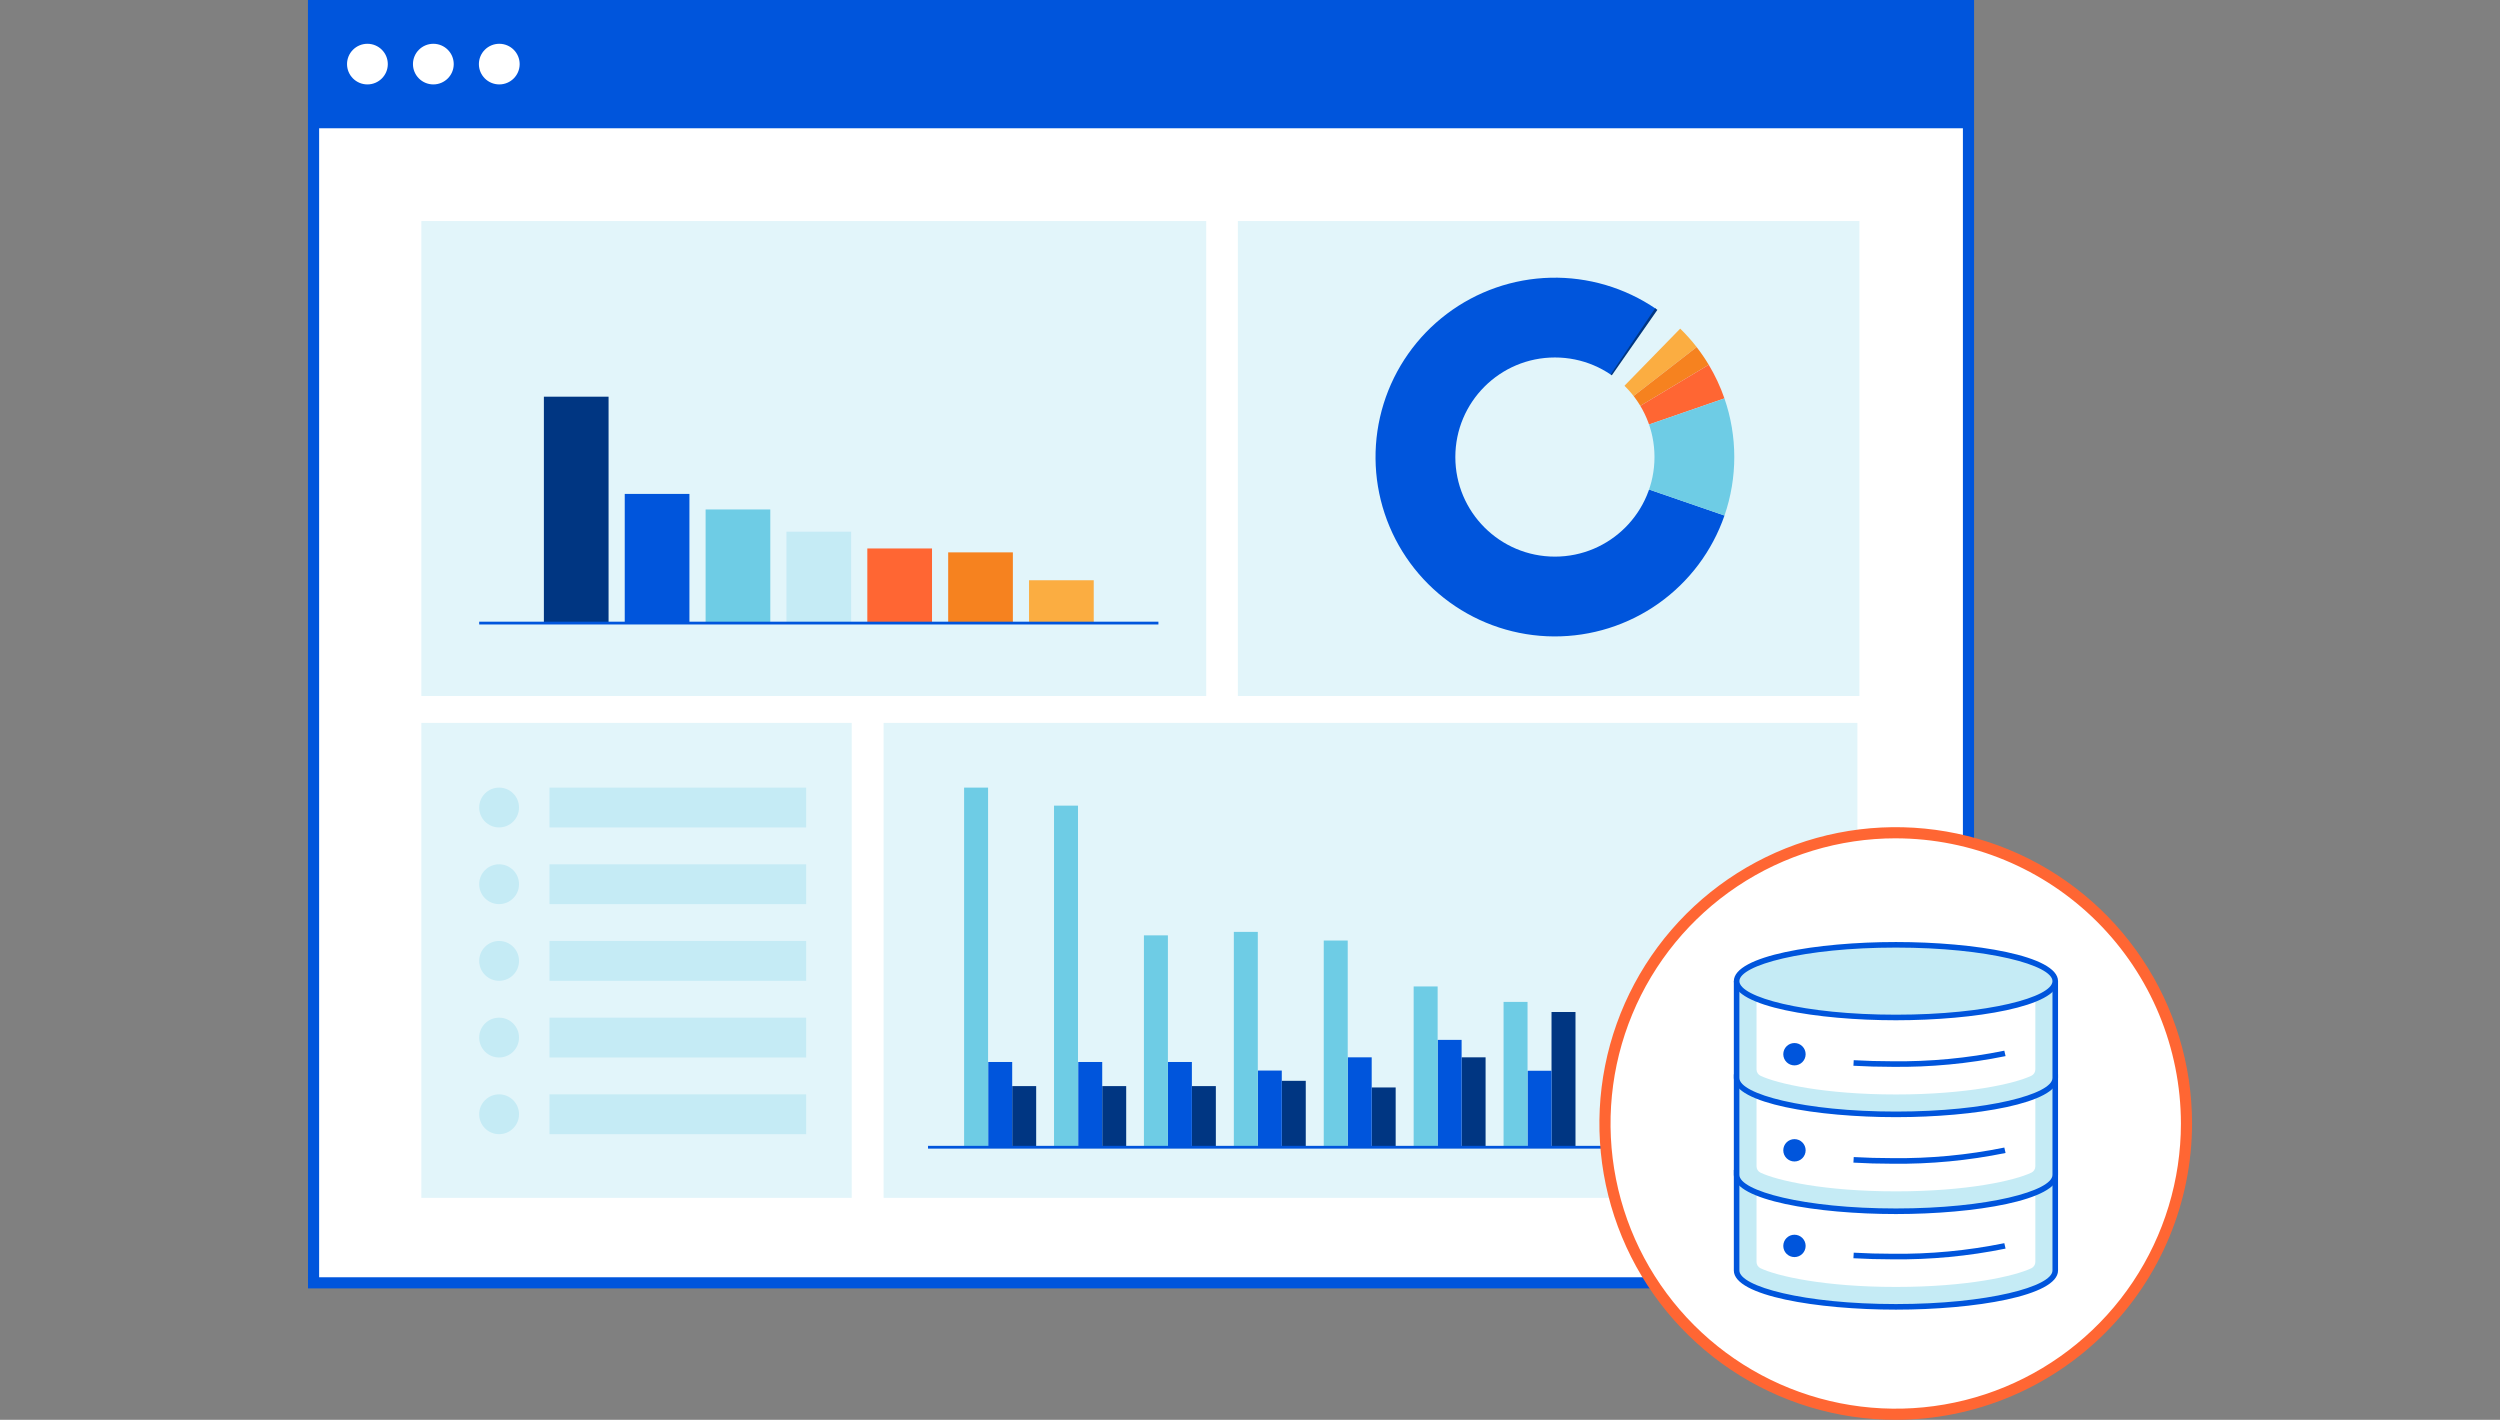 <svg width="449" height="255" viewBox="0 0 449 255" fill="none" xmlns="http://www.w3.org/2000/svg">
<rect x="0" y="0" width="449" height="255" fill="#808080" stroke="none"/>
<g clip-path="url(#clip0)">
<path d="M353.538 1.004H56.316V230.398H353.538V1.004Z" fill="white"/>
<path d="M354.545 0H55.308L55.316 231.4H354.538L354.545 0ZM352.538 229.4H57.316V23.032H352.538V229.4Z" fill="#0055DC"/>
<path d="M65.988 15.162C68.01 15.162 69.649 13.528 69.649 11.513C69.649 9.498 68.01 7.864 65.988 7.864C63.966 7.864 62.327 9.498 62.327 11.513C62.327 13.528 63.966 15.162 65.988 15.162Z" fill="white"/>
<path d="M77.829 15.162C79.851 15.162 81.49 13.528 81.49 11.513C81.49 9.498 79.851 7.864 77.829 7.864C75.807 7.864 74.168 9.498 74.168 11.513C74.168 13.528 75.807 15.162 77.829 15.162Z" fill="white"/>
<path d="M89.67 15.162C91.692 15.162 93.331 13.528 93.331 11.513C93.331 9.498 91.692 7.864 89.67 7.864C87.648 7.864 86.009 9.498 86.009 11.513C86.009 13.528 87.648 15.162 89.67 15.162Z" fill="white"/>
<path d="M216.636 39.698H75.675V125.001H216.636V39.698Z" fill="#E2F5FA"/>
<path d="M170.293 99.206V111.904H181.911V99.206H170.293Z" fill="#F6821F"/>
<path d="M155.771 98.505V111.905H167.389V98.505H155.771Z" fill="#FF6633"/>
<path d="M141.247 95.488V111.905H152.865V95.488H141.247Z" fill="#C5EBF5"/>
<path d="M126.726 91.501V111.905H138.344V91.501H126.726Z" fill="#6ECCE5"/>
<path d="M97.681 71.245V111.905H109.299V71.245H97.681Z" fill="#003682"/>
<path d="M112.203 88.708V111.905H123.821V88.708H112.203Z" fill="#0055DC"/>
<path d="M184.815 104.213V111.904H196.433V104.213H184.815Z" fill="#FBAD41"/>
<path d="M208.051 111.655H86.062V112.155H208.051V111.655Z" fill="#0055DC"/>
<path d="M333.952 39.698H222.32V125.001H333.952V39.698Z" fill="#E2F5FA"/>
<path d="M279.262 82.086L309.718 92.586C307.522 98.955 303.385 104.476 297.888 108.372C292.391 112.267 285.812 114.341 279.074 114.302C272.337 114.264 265.782 112.113 260.33 108.154C254.879 104.196 250.806 98.627 248.684 92.233C246.562 85.838 246.499 78.94 248.502 72.507C250.506 66.075 254.475 60.432 259.853 56.373C265.23 52.315 271.745 50.044 278.48 49.88C285.215 49.717 291.832 51.67 297.4 55.463L279.262 82.086Z" fill="#0055DC"/>
<path d="M279.262 82.086L301.762 59.024C302.295 59.541 302.807 60.074 303.298 60.624C303.789 61.174 304.262 61.743 304.719 62.331L279.262 82.086Z" fill="#FBAD41"/>
<path d="M279.262 82.086L304.715 62.336C305.109 62.843 305.487 63.362 305.85 63.892C306.213 64.422 306.559 64.962 306.889 65.513L279.262 82.086Z" fill="#F6821F"/>
<path d="M279.262 82.086L306.889 65.513C308.035 67.423 308.979 69.446 309.708 71.551L279.262 82.086Z" fill="#FF6633"/>
<path d="M279.262 82.086L309.708 71.551C312.066 78.365 312.069 85.773 309.718 92.59L279.262 82.086Z" fill="#6ECCE5"/>
<path d="M279.262 82.086L297.268 55.371L297.468 55.509L297.668 55.649L279.262 82.086Z" fill="#003682"/>
<path d="M279.262 99.97C289.139 99.97 297.146 91.963 297.146 82.086C297.146 72.209 289.139 64.202 279.262 64.202C269.385 64.202 261.378 72.209 261.378 82.086C261.378 91.963 269.385 99.97 279.262 99.97Z" fill="#E2F5FA"/>
<path d="M152.97 129.831H75.675V215.134H152.97V129.831Z" fill="#E2F5FA"/>
<path d="M89.639 148.607C91.615 148.607 93.216 147.006 93.216 145.03C93.216 143.054 91.615 141.453 89.639 141.453C87.663 141.453 86.062 143.054 86.062 145.03C86.062 147.006 87.663 148.607 89.639 148.607Z" fill="#C5EBF5"/>
<path d="M144.788 141.453H98.687V148.606H144.788V141.453Z" fill="#C5EBF5"/>
<path d="M89.639 162.38C91.615 162.38 93.216 160.779 93.216 158.803C93.216 156.827 91.615 155.226 89.639 155.226C87.663 155.226 86.062 156.827 86.062 158.803C86.062 160.779 87.663 162.38 89.639 162.38Z" fill="#C5EBF5"/>
<path d="M144.788 155.226H98.687V162.379H144.788V155.226Z" fill="#C5EBF5"/>
<path d="M89.639 176.153C91.615 176.153 93.216 174.552 93.216 172.576C93.216 170.6 91.615 168.999 89.639 168.999C87.663 168.999 86.062 170.6 86.062 172.576C86.062 174.552 87.663 176.153 89.639 176.153Z" fill="#C5EBF5"/>
<path d="M144.788 168.999H98.687V176.152H144.788V168.999Z" fill="#C5EBF5"/>
<path d="M89.639 189.925C91.615 189.925 93.216 188.324 93.216 186.348C93.216 184.372 91.615 182.771 89.639 182.771C87.663 182.771 86.062 184.372 86.062 186.348C86.062 188.324 87.663 189.925 89.639 189.925Z" fill="#C5EBF5"/>
<path d="M144.788 182.772H98.687V189.925H144.788V182.772Z" fill="#C5EBF5"/>
<path d="M89.639 203.698C91.615 203.698 93.216 202.097 93.216 200.121C93.216 198.145 91.615 196.544 89.639 196.544C87.663 196.544 86.062 198.145 86.062 200.121C86.062 202.097 87.663 203.698 89.639 203.698Z" fill="#C5EBF5"/>
<path d="M144.788 196.545H98.687V203.698H144.788V196.545Z" fill="#C5EBF5"/>
<path d="M333.594 129.831H158.693V215.134H333.594V129.831Z" fill="#E2F5FA"/>
<path d="M278.653 206.045H282.959V181.756H278.653V206.045Z" fill="#003682"/>
<path d="M274.346 206.045H278.652V192.309H274.346V206.045Z" fill="#0055DC"/>
<path d="M270.04 206.044H274.346V179.942H270.04V206.044Z" fill="#6ECCE5"/>
<path d="M262.505 206.044H266.811V189.896H262.505V206.044Z" fill="#003682"/>
<path d="M258.199 206.045H262.505V186.762H258.199V206.045Z" fill="#0055DC"/>
<path d="M253.893 206.044H258.199V177.167H253.893V206.044Z" fill="#6ECCE5"/>
<path d="M246.356 206.044H250.662V195.308H246.356V206.044Z" fill="#003682"/>
<path d="M242.05 206.044H246.356V189.896H242.05V206.044Z" fill="#0055DC"/>
<path d="M237.745 206.044H242.051V168.919H237.745V206.044Z" fill="#6ECCE5"/>
<path d="M230.209 206.045H234.515V194.115H230.209V206.045Z" fill="#003682"/>
<path d="M225.902 206.045H230.208V192.272H225.902V206.045Z" fill="#0055DC"/>
<path d="M221.596 206.044H225.902V167.367H221.596V206.044Z" fill="#6ECCE5"/>
<path d="M214.061 206.045H218.367V195.064H214.061V206.045Z" fill="#003682"/>
<path d="M209.755 206.044H214.061V190.733H209.755V206.044Z" fill="#0055DC"/>
<path d="M197.959 206.045H202.265V195.064H197.959V206.045Z" fill="#003682"/>
<path d="M193.653 206.044H197.959V190.733H193.653V206.044Z" fill="#0055DC"/>
<path d="M181.791 206.045H186.097V195.064H181.791V206.045Z" fill="#003682"/>
<path d="M177.485 206.044H181.791V190.733H177.485V206.044Z" fill="#0055DC"/>
<path d="M205.449 206.044H209.755V167.991H205.449V206.044Z" fill="#6ECCE5"/>
<path d="M189.301 206.044H193.607V144.692H189.301V206.044Z" fill="#6ECCE5"/>
<path d="M173.153 206.045H177.459V141.454H173.153V206.045Z" fill="#6ECCE5"/>
<path d="M293.731 205.794H166.673V206.294H293.731V205.794Z" fill="#0055DC"/>
<path d="M340.472 254.004C369.312 254.004 392.692 230.624 392.692 201.784C392.692 172.944 369.312 149.564 340.472 149.564C311.632 149.564 288.252 172.944 288.252 201.784C288.252 230.624 311.632 254.004 340.472 254.004Z" fill="white"/>
<path d="M340.472 255C329.946 255 319.657 251.879 310.905 246.031C302.153 240.183 295.331 231.871 291.303 222.146C287.275 212.422 286.221 201.721 288.275 191.397C290.328 181.074 295.397 171.591 302.84 164.148C310.283 156.705 319.766 151.636 330.089 149.583C340.413 147.529 351.114 148.583 360.838 152.611C370.563 156.639 378.875 163.461 384.723 172.213C390.571 180.965 393.692 191.254 393.692 201.78C393.676 215.89 388.064 229.417 378.087 239.395C368.109 249.372 354.582 254.984 340.472 255ZM340.472 150.56C330.342 150.56 320.439 153.564 312.016 159.192C303.593 164.82 297.028 172.82 293.151 182.179C289.274 191.538 288.26 201.837 290.236 211.773C292.212 221.708 297.091 230.835 304.254 237.998C311.417 245.161 320.544 250.039 330.479 252.016C340.415 253.992 350.714 252.978 360.073 249.101C369.432 245.224 377.432 238.659 383.06 230.236C388.688 221.813 391.692 211.91 391.692 201.78C391.676 188.201 386.274 175.183 376.672 165.582C367.069 155.98 354.051 150.579 340.472 150.564V150.56Z" fill="#FF6633"/>
<path d="M369.124 210.616H311.9V228.186C311.9 231.786 324.711 234.712 340.514 234.712C356.317 234.712 369.128 231.79 369.128 228.186L369.124 210.616Z" fill="#C5EBF5"/>
<path d="M340.51 235.212C326.396 235.212 311.396 232.749 311.396 228.186V210.116H369.624V228.186C369.624 232.749 354.624 235.212 340.51 235.212ZM312.396 211.112V228.182C312.396 231.032 323.942 234.208 340.51 234.208C357.078 234.208 368.624 231.032 368.624 228.182V211.112H312.396Z" fill="#0055DC"/>
<path d="M340.51 231.135C327.643 231.135 319.184 229.192 316.19 227.778C315.974 227.676 315.792 227.514 315.665 227.312C315.538 227.111 315.472 226.877 315.473 226.638V213.307C315.473 212.973 315.606 212.652 315.843 212.416C316.079 212.18 316.4 212.047 316.734 212.047H364.286C364.452 212.047 364.615 212.079 364.768 212.143C364.921 212.206 365.06 212.299 365.178 212.416C365.295 212.533 365.388 212.672 365.451 212.825C365.514 212.978 365.547 213.141 365.547 213.307V226.638C365.549 226.877 365.482 227.111 365.355 227.313C365.228 227.515 365.046 227.676 364.83 227.778C361.837 229.192 353.376 231.135 340.51 231.135Z" fill="white"/>
<path d="M322.285 225.772C323.394 225.772 324.293 224.873 324.293 223.764C324.293 222.655 323.394 221.756 322.285 221.756C321.176 221.756 320.277 222.655 320.277 223.764C320.277 224.873 321.176 225.772 322.285 225.772Z" fill="#0055DC"/>
<path d="M339.855 226.176C337.493 226.176 335.144 226.11 332.874 225.981L332.93 224.981C335.181 225.109 337.511 225.174 339.855 225.174C346.611 225.259 353.356 224.622 359.976 223.274L360.199 224.249C353.506 225.614 346.686 226.26 339.855 226.176V226.176Z" fill="#0055DC"/>
<path d="M340.51 217.309C356.313 217.309 369.124 214.387 369.124 210.783C369.124 207.179 356.313 204.257 340.51 204.257C324.707 204.257 311.896 207.179 311.896 210.783C311.896 214.387 324.707 217.309 340.51 217.309Z" fill="#C5EBF5"/>
<path d="M340.51 217.678C326.263 217.678 311.528 215.099 311.528 210.784C311.528 206.469 326.263 203.889 340.51 203.889C354.757 203.889 369.492 206.468 369.492 210.784C369.492 215.1 354.756 217.678 340.51 217.678ZM340.51 204.626C323.615 204.626 312.264 207.81 312.264 210.784C312.264 213.758 323.615 216.941 340.51 216.941C357.405 216.941 368.755 213.757 368.755 210.784C368.755 207.811 357.406 204.626 340.51 204.626Z" fill="#0055DC"/>
<path d="M340.51 215.3C325.933 215.3 317.528 212.978 314.81 211.42C314.697 211.356 314.604 211.263 314.538 211.151C314.473 211.039 314.439 210.912 314.439 210.783C314.439 210.653 314.473 210.526 314.538 210.414C314.604 210.302 314.697 210.209 314.81 210.145C317.524 208.587 325.929 206.265 340.51 206.265C355.091 206.265 363.492 208.587 366.21 210.145C366.323 210.209 366.416 210.302 366.482 210.414C366.547 210.526 366.581 210.653 366.581 210.783C366.581 210.912 366.547 211.039 366.482 211.151C366.416 211.263 366.323 211.356 366.21 211.42C363.492 212.979 355.087 215.3 340.51 215.3Z" fill="white"/>
<path d="M369.124 193.448H311.9V211.018C311.9 214.618 324.711 217.544 340.514 217.544C356.317 217.544 369.128 214.622 369.128 211.018L369.124 193.448Z" fill="#C5EBF5"/>
<path d="M340.51 218.044C326.396 218.044 311.396 215.581 311.396 211.018V192.948H369.624V211.018C369.624 215.581 354.624 218.044 340.51 218.044ZM312.396 193.944V211.014C312.396 213.864 323.942 217.04 340.51 217.04C357.078 217.04 368.624 213.864 368.624 211.014V193.944H312.396Z" fill="#0055DC"/>
<path d="M340.51 213.967C327.643 213.967 319.184 212.024 316.19 210.61C315.975 210.508 315.793 210.346 315.666 210.144C315.539 209.942 315.472 209.709 315.473 209.47V196.139C315.473 195.805 315.606 195.484 315.843 195.248C316.079 195.012 316.4 194.879 316.734 194.879H364.286C364.452 194.879 364.616 194.911 364.769 194.975C364.922 195.038 365.061 195.131 365.178 195.248C365.295 195.365 365.388 195.504 365.451 195.657C365.514 195.81 365.547 195.973 365.547 196.139V209.47C365.548 209.709 365.482 209.943 365.355 210.144C365.228 210.346 365.046 210.508 364.83 210.61C361.837 212.024 353.376 213.967 340.51 213.967Z" fill="white"/>
<path d="M322.285 208.603C323.394 208.603 324.293 207.704 324.293 206.595C324.293 205.486 323.394 204.587 322.285 204.587C321.176 204.587 320.277 205.486 320.277 206.595C320.277 207.704 321.176 208.603 322.285 208.603Z" fill="#0055DC"/>
<path d="M339.855 209.008C337.493 209.008 335.144 208.942 332.874 208.808L332.93 207.808C335.181 207.936 337.511 208.001 339.855 208.001C346.611 208.085 353.356 207.448 359.976 206.101L360.199 207.076C353.506 208.443 346.686 209.09 339.855 209.008V209.008Z" fill="#0055DC"/>
<path d="M340.51 200.141C356.313 200.141 369.124 197.219 369.124 193.615C369.124 190.011 356.313 187.089 340.51 187.089C324.707 187.089 311.896 190.011 311.896 193.615C311.896 197.219 324.707 200.141 340.51 200.141Z" fill="#C5EBF5"/>
<path d="M340.51 200.51C326.263 200.51 311.528 197.931 311.528 193.615C311.528 189.299 326.263 186.721 340.51 186.721C354.757 186.721 369.492 189.3 369.492 193.615C369.492 197.93 354.756 200.51 340.51 200.51ZM340.51 187.458C323.615 187.458 312.264 190.642 312.264 193.615C312.264 196.588 323.615 199.773 340.51 199.773C357.405 199.773 368.755 196.589 368.755 193.615C368.755 190.641 357.406 187.458 340.51 187.458Z" fill="#0055DC"/>
<path d="M340.51 198.133C325.933 198.133 317.528 195.811 314.81 194.252C314.697 194.188 314.603 194.096 314.538 193.984C314.473 193.872 314.439 193.745 314.439 193.615C314.439 193.485 314.473 193.358 314.538 193.246C314.603 193.134 314.697 193.042 314.81 192.978C317.524 191.42 325.929 189.097 340.51 189.097C355.091 189.097 363.492 191.42 366.21 192.978C366.323 193.042 366.416 193.134 366.482 193.246C366.547 193.358 366.581 193.485 366.581 193.615C366.581 193.745 366.547 193.872 366.482 193.984C366.416 194.096 366.323 194.188 366.21 194.252C363.492 195.811 355.087 198.133 340.51 198.133Z" fill="white"/>
<path d="M369.124 176.046H311.9V193.615C311.9 197.215 324.711 200.141 340.514 200.141C356.317 200.141 369.128 197.219 369.128 193.615L369.124 176.046Z" fill="#C5EBF5"/>
<path d="M340.51 200.641C326.396 200.641 311.396 198.179 311.396 193.615V176.215H369.624V193.615C369.624 198.179 354.624 200.641 340.51 200.641ZM312.396 176.541V193.611C312.396 196.461 323.942 199.637 340.51 199.637C357.078 199.637 368.624 196.461 368.624 193.611V176.541H312.396Z" fill="#0055DC"/>
<path d="M340.51 196.565C327.643 196.565 319.184 194.622 316.19 193.208C315.975 193.106 315.793 192.944 315.666 192.742C315.539 192.54 315.472 192.306 315.473 192.068V178.737C315.473 178.403 315.606 178.082 315.843 177.846C316.079 177.609 316.4 177.476 316.734 177.476H364.286C364.62 177.476 364.941 177.609 365.178 177.845C365.414 178.082 365.547 178.403 365.547 178.737V192.068C365.548 192.307 365.481 192.54 365.354 192.742C365.227 192.944 365.046 193.106 364.83 193.208C361.837 194.622 353.376 196.565 340.51 196.565Z" fill="white"/>
<path d="M322.285 191.344C323.394 191.344 324.293 190.445 324.293 189.336C324.293 188.227 323.394 187.328 322.285 187.328C321.176 187.328 320.277 188.227 320.277 189.336C320.277 190.445 321.176 191.344 322.285 191.344Z" fill="#0055DC"/>
<path d="M339.855 191.605C337.493 191.605 335.144 191.54 332.874 191.41L332.93 190.41C335.181 190.538 337.511 190.603 339.855 190.603C346.611 190.688 353.356 190.051 359.976 188.703L360.199 189.678C353.506 191.043 346.686 191.689 339.855 191.605V191.605Z" fill="#0055DC"/>
<path d="M340.51 182.739C356.313 182.739 369.124 179.817 369.124 176.213C369.124 172.609 356.313 169.687 340.51 169.687C324.707 169.687 311.896 172.609 311.896 176.213C311.896 179.817 324.707 182.739 340.51 182.739Z" fill="#C5EBF5"/>
<path d="M340.51 183.239C326.396 183.239 311.396 180.776 311.396 176.213C311.396 171.65 326.396 169.187 340.51 169.187C354.624 169.187 369.624 171.649 369.624 176.213C369.624 180.777 354.624 183.239 340.51 183.239ZM340.51 170.187C323.942 170.187 312.396 173.363 312.396 176.213C312.396 179.063 323.942 182.239 340.51 182.239C357.078 182.239 368.624 179.063 368.624 176.213C368.624 173.363 357.078 170.187 340.51 170.187Z" fill="#0055DC"/>
</g>
<defs>
<clipPath id="clip0">
<rect width="449" height="255" fill="white"/>
</clipPath>
</defs>
</svg>
